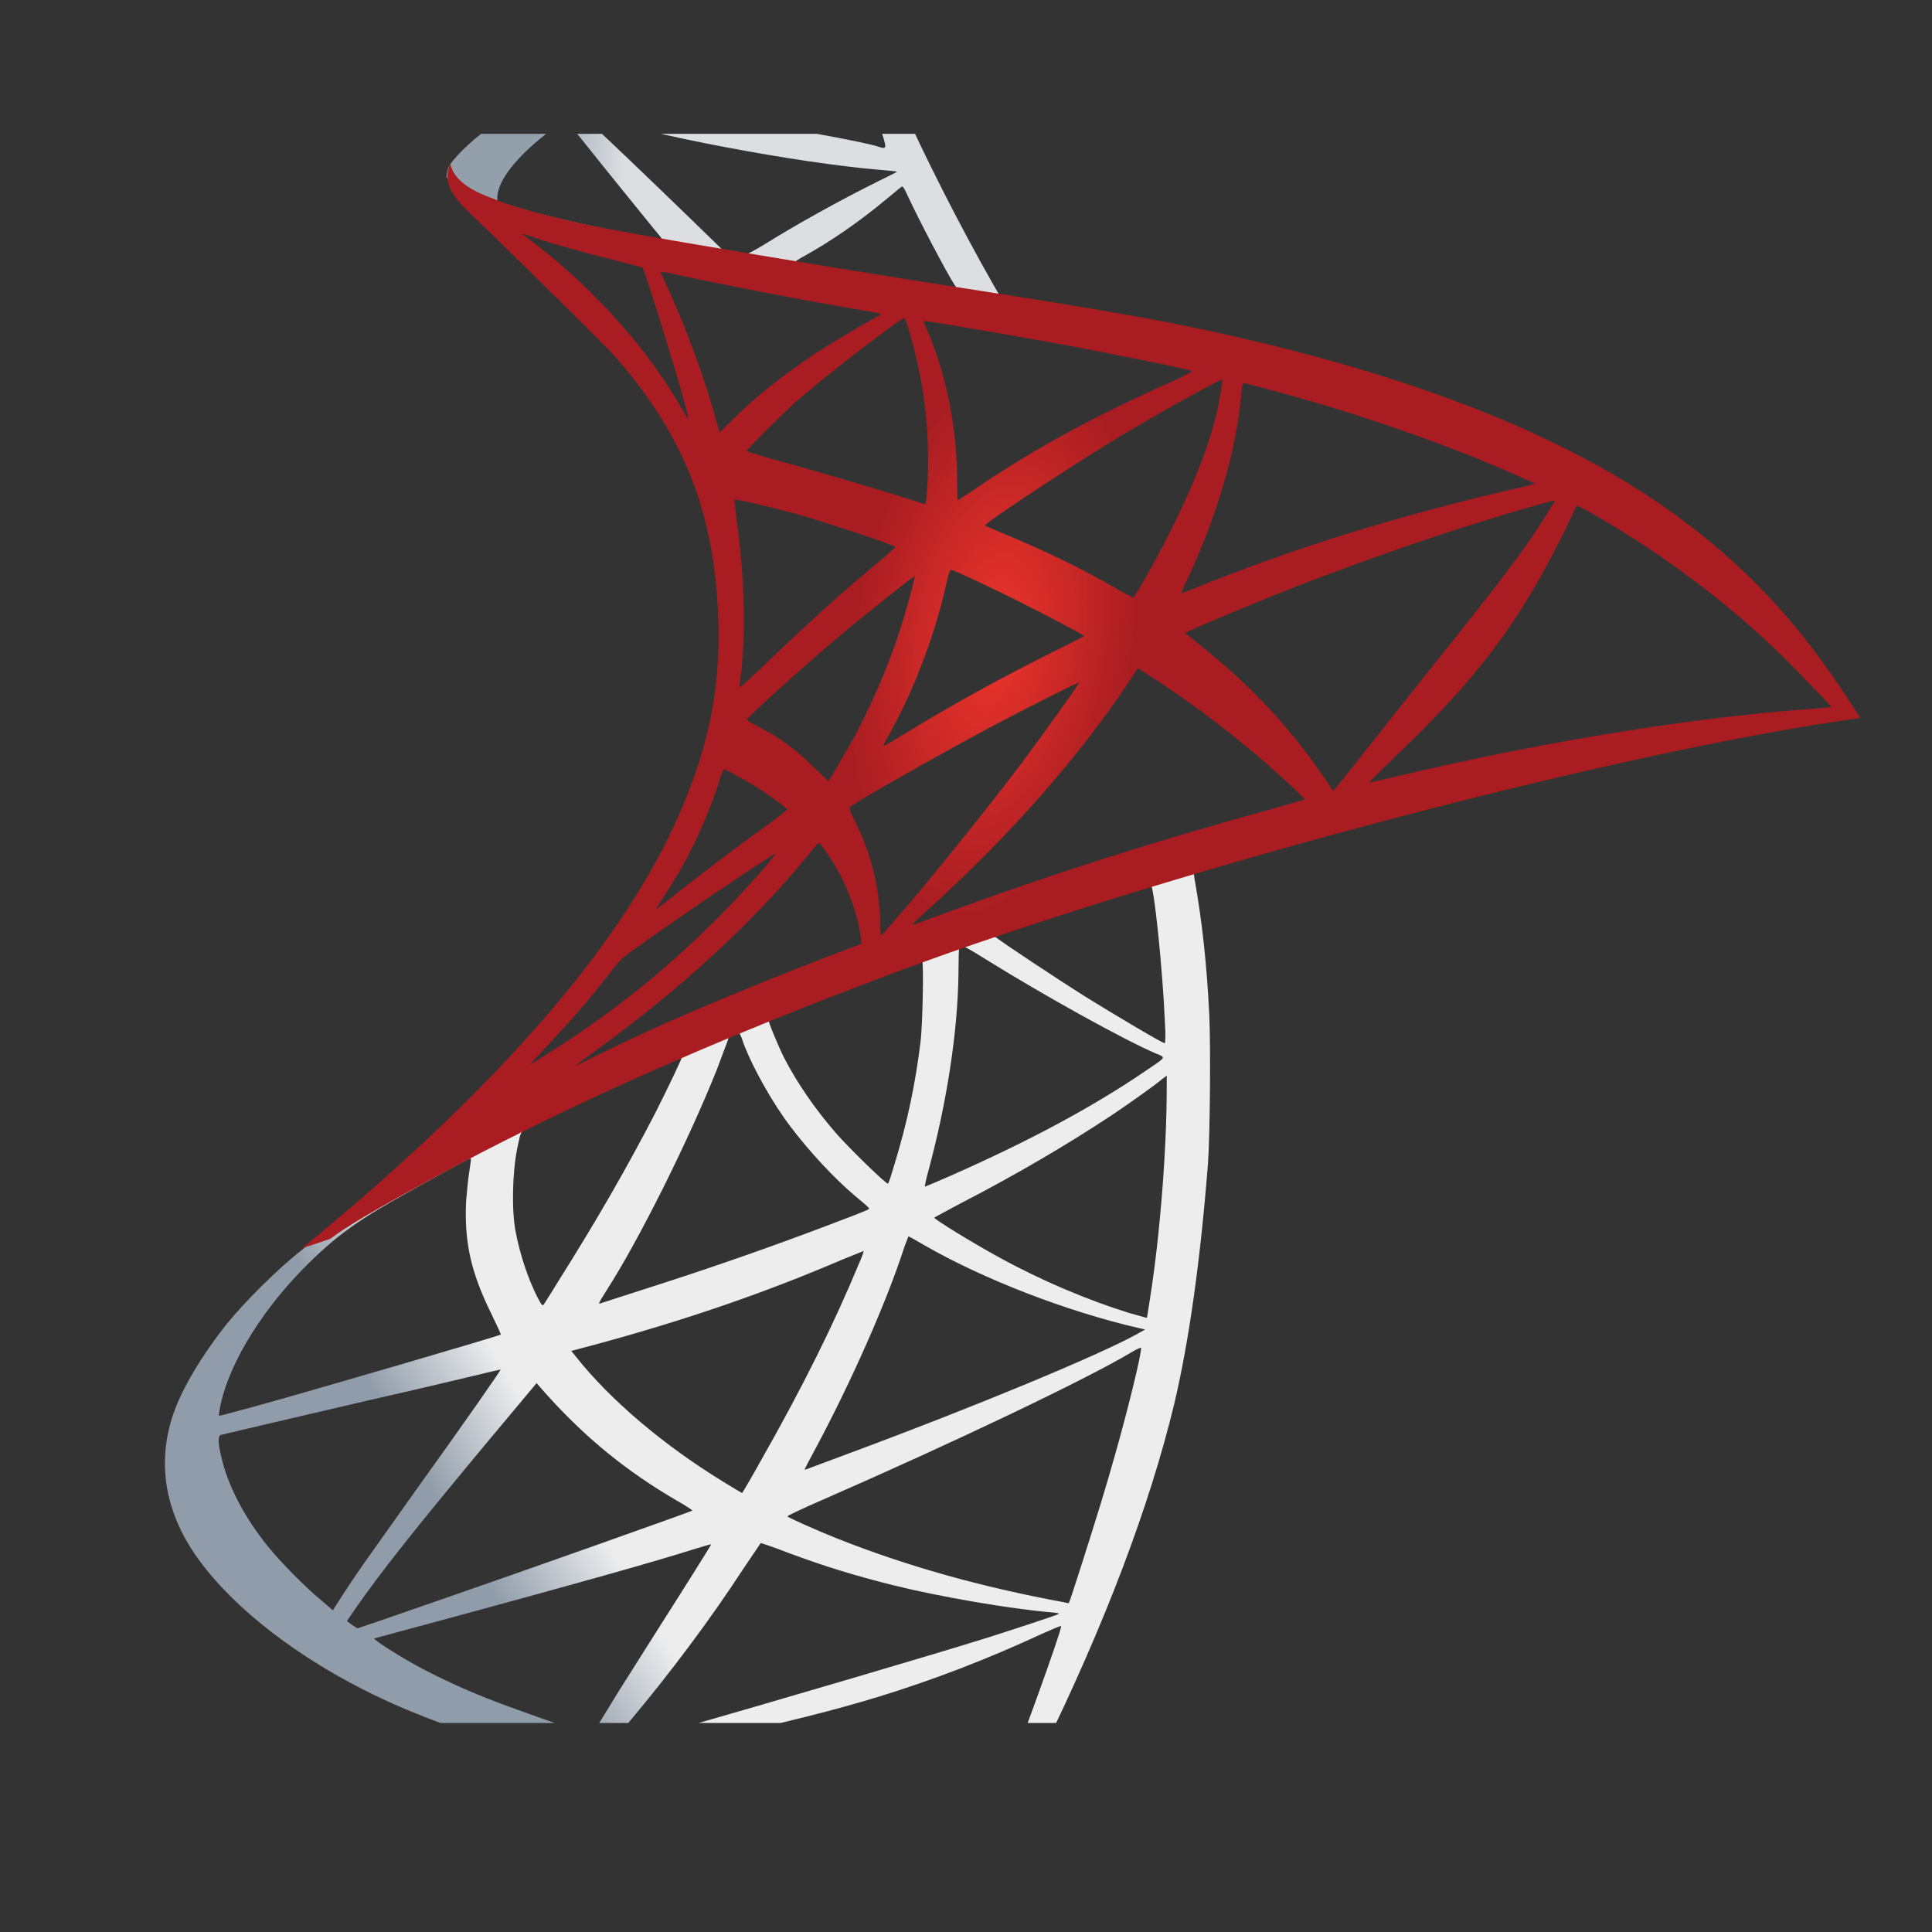 <svg xmlns="http://www.w3.org/2000/svg" xmlns:xlink="http://www.w3.org/1999/xlink" width="40" zoomAndPan="magnify" viewBox="0 0 30 30" height="40" preserveAspectRatio="xMidYMid meet" version="1.2"><rect x="0" y="0" width="30" height="30" fill="#333333" stroke="none"/><defs><clipPath id="fbaf1b517d"><path d="M 2 12 L 20 12 L 20 26.754 L 2 26.754 Z M 2 12 "/></clipPath><clipPath id="5b7655f2d7"><path d="M 19.184 12.953 L 13.41 14.832 L 8.391 17.039 L 6.988 17.41 C 6.629 17.75 6.254 18.094 5.848 18.441 C 5.402 18.824 4.988 19.172 4.672 19.422 C 4.316 19.699 3.793 20.223 3.527 20.551 C 3.133 21.047 2.816 21.574 2.684 21.977 C 2.441 22.707 2.559 23.445 3.023 24.129 C 3.617 25 4.797 25.887 6.176 26.488 C 6.879 26.797 8.059 27.195 8.949 27.414 C 10.43 27.789 13.289 28.191 14.863 28.254 C 15.184 28.266 15.609 28.266 15.629 28.254 C 15.66 28.23 15.906 27.766 16.191 27.188 C 17.156 25.219 17.855 23.375 18.234 21.797 C 18.461 20.84 18.641 19.566 18.758 18.059 C 18.789 17.637 18.801 16.223 18.777 15.746 C 18.738 14.965 18.668 14.328 18.559 13.707 C 18.539 13.617 18.535 13.531 18.543 13.527 C 18.562 13.516 18.613 13.5 19.324 13.293 Z M 17.863 13.723 C 17.918 13.723 18.055 15.059 18.09 15.902 C 18.102 16.078 18.094 16.199 18.086 16.199 C 18.051 16.199 17.352 15.785 16.848 15.473 C 16.414 15.199 15.582 14.648 15.453 14.547 C 15.41 14.516 15.414 14.512 15.77 14.391 C 16.379 14.184 17.816 13.723 17.863 13.723 Z M 14.926 14.688 C 14.965 14.688 15.066 14.746 15.305 14.895 C 16.203 15.453 17.426 16.133 17.949 16.359 C 18.109 16.426 18.125 16.402 17.754 16.652 C 16.961 17.191 15.973 17.723 14.758 18.258 C 14.547 18.352 14.367 18.426 14.363 18.426 C 14.355 18.426 14.379 18.316 14.414 18.188 C 14.707 17.105 14.871 16.012 14.883 15.133 C 14.887 14.699 14.887 14.699 14.926 14.684 C 14.918 14.688 14.922 14.688 14.926 14.688 Z M 14.32 14.918 C 14.344 14.945 14.328 15.918 14.293 16.184 C 14.215 16.82 14.094 17.41 13.891 18.074 C 13.844 18.234 13.801 18.371 13.789 18.379 C 13.773 18.402 13.176 17.82 12.98 17.594 C 12.641 17.203 12.375 16.809 12.176 16.426 C 12.078 16.23 11.922 15.848 11.934 15.836 C 12.004 15.789 14.301 14.902 14.32 14.918 Z M 11.465 16.035 C 11.469 16.035 11.477 16.035 11.48 16.039 C 11.488 16.051 11.52 16.117 11.543 16.195 C 11.684 16.574 12 17.133 12.27 17.488 C 12.566 17.879 12.953 18.297 13.277 18.57 C 13.383 18.656 13.477 18.738 13.488 18.754 C 13.516 18.777 13.523 18.773 12.812 19.043 C 11.988 19.355 11.09 19.672 10.062 20 C 9.816 20.078 9.57 20.16 9.324 20.238 C 9.285 20.254 9.297 20.23 9.41 20.051 C 9.922 19.258 10.699 17.695 11.137 16.594 C 11.207 16.402 11.281 16.211 11.297 16.168 C 11.312 16.105 11.336 16.086 11.391 16.055 C 11.422 16.047 11.453 16.035 11.465 16.035 Z M 10.594 16.398 C 10.605 16.406 10.383 16.871 10.168 17.297 C 9.742 18.117 9.281 18.926 8.66 19.91 C 8.559 20.078 8.457 20.234 8.445 20.254 C 8.422 20.281 8.414 20.273 8.344 20.141 C 8.195 19.848 8.074 19.473 8.008 19.133 C 7.941 18.793 7.957 18.199 8.031 17.836 C 8.086 17.566 8.082 17.57 8.211 17.504 C 8.77 17.223 10.578 16.379 10.594 16.398 Z M 18.117 16.703 L 18.117 16.883 C 18.117 17.852 18.012 19.184 17.859 20.152 C 17.832 20.32 17.812 20.461 17.809 20.465 C 17.809 20.465 17.68 20.43 17.531 20.387 C 16.879 20.184 16.168 19.883 15.527 19.531 C 15.105 19.301 14.488 18.922 14.508 18.906 C 14.512 18.902 14.695 18.805 14.906 18.691 C 15.762 18.25 16.582 17.77 17.293 17.297 C 17.559 17.117 17.961 16.832 18.047 16.754 Z M 7.301 17.988 C 7.32 17.988 7.312 18.023 7.289 18.18 C 7.27 18.293 7.25 18.5 7.238 18.645 C 7.207 19.277 7.309 19.75 7.625 20.391 C 7.711 20.57 7.781 20.719 7.777 20.723 C 7.746 20.746 4.859 21.59 3.953 21.84 C 3.68 21.914 3.445 21.977 3.43 21.98 C 3.398 21.992 3.395 21.988 3.406 21.914 C 3.508 21.273 3.996 20.438 4.676 19.734 C 5.129 19.266 5.492 18.992 6.109 18.641 C 6.555 18.387 7.238 18.008 7.293 17.992 C 7.293 17.988 7.297 17.988 7.301 17.988 Z M 14.105 19.199 C 14.109 19.195 14.215 19.254 14.34 19.328 C 15.273 19.867 16.574 20.367 17.68 20.621 L 17.781 20.645 L 17.641 20.723 C 17.062 21.043 15.156 21.836 13.207 22.559 C 12.922 22.664 12.645 22.77 12.59 22.789 C 12.539 22.812 12.492 22.824 12.492 22.82 C 12.492 22.816 12.57 22.664 12.672 22.477 C 13.215 21.461 13.766 20.223 14.043 19.363 C 14.078 19.277 14.102 19.203 14.105 19.199 Z M 13.41 19.426 C 13.414 19.43 13.383 19.523 13.336 19.625 C 12.957 20.543 12.461 21.543 11.824 22.664 C 11.664 22.953 11.527 23.184 11.523 23.184 C 11.52 23.184 11.387 23.105 11.23 23.008 C 10.305 22.441 9.484 21.746 8.949 21.074 L 8.871 20.977 L 9.27 20.871 C 10.691 20.484 11.898 20.066 13.098 19.551 C 13.266 19.484 13.406 19.426 13.41 19.426 Z M 17.719 20.926 C 17.719 20.926 17.727 20.93 17.719 20.926 C 17.727 21.027 17.504 21.922 17.32 22.57 C 17.168 23.113 17.035 23.539 16.797 24.289 C 16.691 24.621 16.602 24.895 16.594 24.895 C 16.59 24.895 16.566 24.891 16.539 24.883 C 15.242 24.645 14.082 24.32 12.992 23.887 C 12.688 23.766 12.25 23.57 12.227 23.547 C 12.215 23.539 12.477 23.418 12.809 23.273 C 14.793 22.406 16.852 21.426 17.559 21.004 C 17.641 20.953 17.707 20.926 17.719 20.926 Z M 7.773 21.266 C 7.781 21.273 7.227 22.07 6.449 23.152 C 6.18 23.531 5.867 23.973 5.75 24.137 C 5.629 24.305 5.453 24.562 5.352 24.719 L 5.168 25.004 L 4.973 24.836 C 4.742 24.648 4.34 24.238 4.16 24.012 C 3.785 23.547 3.531 23.055 3.434 22.609 C 3.383 22.398 3.383 22.297 3.43 22.281 C 3.492 22.266 4.656 21.992 5.75 21.738 C 6.355 21.602 7.059 21.434 7.309 21.375 C 7.562 21.312 7.77 21.266 7.773 21.266 Z M 8.332 21.477 L 8.469 21.633 C 9.098 22.336 9.738 22.852 10.516 23.305 C 10.656 23.383 10.758 23.453 10.75 23.457 C 10.719 23.477 8.055 24.422 6.82 24.848 C 6.129 25.09 5.555 25.285 5.551 25.285 C 5.547 25.285 5.508 25.258 5.465 25.23 L 5.387 25.172 L 5.512 24.988 C 5.922 24.398 6.438 23.75 7.559 22.402 Z M 11.812 23.961 C 11.816 23.957 12.008 24.023 12.242 24.113 C 12.809 24.324 13.258 24.461 13.859 24.613 C 14.602 24.797 15.676 24.98 16.309 25.035 C 16.402 25.043 16.457 25.051 16.438 25.062 C 16.406 25.082 15.766 25.293 15.297 25.441 C 14.547 25.676 12.254 26.352 10.391 26.887 C 10.043 26.984 9.746 27.066 9.73 27.07 C 9.688 27.082 9.543 27.043 9.543 27.023 C 9.543 27.016 9.648 26.879 9.773 26.734 C 10.402 25.984 11.027 25.152 11.543 24.359 C 11.688 24.141 11.812 23.965 11.812 23.961 Z M 11.043 23.98 C 11.047 23.984 10.738 24.48 10.195 25.332 C 9.965 25.695 9.707 26.102 9.617 26.246 C 9.531 26.387 9.398 26.602 9.324 26.723 L 9.199 26.945 L 9.133 26.93 C 8.977 26.887 7.871 26.496 7.582 26.379 C 7.219 26.238 6.844 26.062 6.562 25.914 C 6.215 25.73 5.777 25.449 5.812 25.441 C 5.824 25.438 6.422 25.277 7.141 25.082 C 9.051 24.562 10.109 24.266 10.805 24.047 C 10.93 24.008 11.039 23.977 11.043 23.98 Z M 16.473 25.25 L 16.477 25.25 C 16.496 25.293 15.789 27.25 15.531 27.867 C 15.473 28.008 15.453 28.043 15.422 28.035 C 15.348 28.031 14.324 27.891 13.699 27.797 C 12.613 27.633 10.789 27.316 10.332 27.211 L 10.227 27.188 L 10.879 27.043 C 12.273 26.727 12.945 26.559 13.625 26.352 C 14.484 26.09 15.336 25.762 16.195 25.363 C 16.328 25.305 16.441 25.254 16.473 25.25 Z M 16.473 25.25 "/></clipPath><linearGradient x1="-4469.669" gradientTransform="matrix(0.002,0,0,-0.002,14.105,27.708)" y1="-2.766" x2="3016.245" gradientUnits="userSpaceOnUse" y2="4420.542" id="f01f408552"><stop style="stop-color:#909ca9;stop-opacity:1;" offset="0"/><stop style="stop-color:#909ca9;stop-opacity:1;" offset="0.125"/><stop style="stop-color:#909ca9;stop-opacity:1;" offset="0.188"/><stop style="stop-color:#909ca9;stop-opacity:1;" offset="0.203"/><stop style="stop-color:#919daa;stop-opacity:1;" offset="0.207"/><stop style="stop-color:#919daa;stop-opacity:1;" offset="0.211"/><stop style="stop-color:#95a0ac;stop-opacity:1;" offset="0.215"/><stop style="stop-color:#98a3af;stop-opacity:1;" offset="0.219"/><stop style="stop-color:#9ba6b1;stop-opacity:1;" offset="0.223"/><stop style="stop-color:#9ea8b4;stop-opacity:1;" offset="0.227"/><stop style="stop-color:#a1abb6;stop-opacity:1;" offset="0.23"/><stop style="stop-color:#a5aeb8;stop-opacity:1;" offset="0.234"/><stop style="stop-color:#a8b1bb;stop-opacity:1;" offset="0.238"/><stop style="stop-color:#abb4bd;stop-opacity:1;" offset="0.242"/><stop style="stop-color:#aeb6c0;stop-opacity:1;" offset="0.246"/><stop style="stop-color:#b2b9c2;stop-opacity:1;" offset="0.25"/><stop style="stop-color:#b5bcc4;stop-opacity:1;" offset="0.254"/><stop style="stop-color:#b8bfc7;stop-opacity:1;" offset="0.258"/><stop style="stop-color:#bbc2c9;stop-opacity:1;" offset="0.262"/><stop style="stop-color:#bfc5cc;stop-opacity:1;" offset="0.266"/><stop style="stop-color:#c2c7ce;stop-opacity:1;" offset="0.27"/><stop style="stop-color:#c5cad0;stop-opacity:1;" offset="0.273"/><stop style="stop-color:#c8cdd3;stop-opacity:1;" offset="0.277"/><stop style="stop-color:#cbd0d5;stop-opacity:1;" offset="0.281"/><stop style="stop-color:#cfd3d7;stop-opacity:1;" offset="0.285"/><stop style="stop-color:#d2d5da;stop-opacity:1;" offset="0.289"/><stop style="stop-color:#d5d8dc;stop-opacity:1;" offset="0.293"/><stop style="stop-color:#d8dbdf;stop-opacity:1;" offset="0.297"/><stop style="stop-color:#dcdee1;stop-opacity:1;" offset="0.301"/><stop style="stop-color:#dfe1e3;stop-opacity:1;" offset="0.305"/><stop style="stop-color:#e2e3e6;stop-opacity:1;" offset="0.309"/><stop style="stop-color:#e5e6e8;stop-opacity:1;" offset="0.312"/><stop style="stop-color:#e8e9eb;stop-opacity:1;" offset="0.316"/><stop style="stop-color:#ececed;stop-opacity:1;" offset="0.32"/><stop style="stop-color:#ececed;stop-opacity:1;" offset="0.324"/><stop style="stop-color:#ededee;stop-opacity:1;" offset="0.328"/><stop style="stop-color:#ededee;stop-opacity:1;" offset="0.344"/><stop style="stop-color:#ededee;stop-opacity:1;" offset="0.375"/><stop style="stop-color:#ededee;stop-opacity:1;" offset="0.5"/><stop style="stop-color:#ededee;stop-opacity:1;" offset="0.674"/><stop style="stop-color:#ededee;stop-opacity:1;" offset="1"/></linearGradient><clipPath id="09a546581f"><path d="M 6 2.078 L 17 2.078 L 17 5 L 6 5 Z M 6 2.078 "/></clipPath><clipPath id="f5dc59295c"><path d="M 13.234 -0.449 C 13.137 -0.461 11.59 0.094 10.59 0.5 C 9.242 1.047 8.195 1.566 7.551 2.02 C 7.309 2.188 7.008 2.488 6.961 2.605 C 6.945 2.648 6.934 2.703 6.934 2.754 L 7.52 3.305 L 8.91 3.75 L 12.223 4.34 L 16.008 4.988 L 16.047 4.664 C 16.031 4.664 16.023 4.656 16.012 4.656 L 15.516 4.578 L 15.414 4.402 C 14.898 3.496 14.332 2.375 14 1.621 C 13.742 1.031 13.5 0.355 13.363 -0.133 C 13.289 -0.426 13.281 -0.445 13.234 -0.449 Z M 13.164 -0.227 L 13.168 -0.227 C 13.172 -0.223 13.188 -0.102 13.207 0.043 C 13.281 0.652 13.414 1.238 13.629 1.871 C 13.789 2.352 13.789 2.324 13.602 2.266 C 13.16 2.145 11.164 1.801 9.723 1.602 C 9.492 1.57 9.293 1.543 9.293 1.539 C 9.277 1.52 10.336 0.969 10.805 0.75 C 11.402 0.477 13.039 -0.207 13.164 -0.227 Z M 8.957 1.719 L 9.129 1.777 C 10.055 2.09 12.379 2.531 13.66 2.637 C 13.805 2.648 13.926 2.664 13.93 2.664 C 13.934 2.668 13.812 2.73 13.656 2.805 C 13.035 3.113 12.355 3.492 11.887 3.785 C 11.746 3.871 11.617 3.941 11.602 3.941 C 11.586 3.941 11.492 3.922 11.398 3.91 L 11.223 3.883 L 10.785 3.457 C 10.02 2.715 9.418 2.141 9.184 1.926 Z M 8.785 1.855 L 9.398 2.621 C 9.734 3.039 10.074 3.453 10.148 3.547 C 10.223 3.637 10.285 3.711 10.281 3.715 C 10.262 3.727 9.391 3.559 8.93 3.453 C 8.453 3.344 8.258 3.293 7.965 3.203 L 7.723 3.125 L 7.723 3.062 C 7.73 2.77 8.098 2.336 8.727 1.895 Z M 14.008 2.898 C 14.027 2.898 14.047 2.938 14.102 3.055 C 14.25 3.379 14.711 4.258 14.824 4.426 C 14.859 4.484 14.922 4.488 14.305 4.387 C 12.828 4.148 12.352 4.07 12.352 4.062 C 12.352 4.059 12.395 4.027 12.453 3.996 C 12.91 3.746 13.371 3.422 13.781 3.078 C 13.883 2.996 13.973 2.918 13.992 2.906 C 13.996 2.898 14.004 2.895 14.008 2.898 Z M 14.008 2.898 "/></clipPath><linearGradient x1="-2888.865" gradientTransform="matrix(0.002,0,0,-0.002,14.105,27.708)" y1="10288.81" x2="782.205" gradientUnits="userSpaceOnUse" y2="10288.81" id="0dfb76ec35"><stop style="stop-color:#939fab;stop-opacity:1;" offset="0"/><stop style="stop-color:#94a0ac;stop-opacity:1;" offset="0.004"/><stop style="stop-color:#95a1ad;stop-opacity:1;" offset="0.008"/><stop style="stop-color:#97a3ae;stop-opacity:1;" offset="0.012"/><stop style="stop-color:#98a4af;stop-opacity:1;" offset="0.016"/><stop style="stop-color:#9aa5b0;stop-opacity:1;" offset="0.02"/><stop style="stop-color:#9ca7b1;stop-opacity:1;" offset="0.023"/><stop style="stop-color:#9da8b3;stop-opacity:1;" offset="0.027"/><stop style="stop-color:#9fa9b4;stop-opacity:1;" offset="0.031"/><stop style="stop-color:#a0abb5;stop-opacity:1;" offset="0.035"/><stop style="stop-color:#a2acb6;stop-opacity:1;" offset="0.039"/><stop style="stop-color:#a3adb7;stop-opacity:1;" offset="0.043"/><stop style="stop-color:#a5afb8;stop-opacity:1;" offset="0.047"/><stop style="stop-color:#a6b0b9;stop-opacity:1;" offset="0.051"/><stop style="stop-color:#a8b1bb;stop-opacity:1;" offset="0.055"/><stop style="stop-color:#a9b3bc;stop-opacity:1;" offset="0.059"/><stop style="stop-color:#abb4bd;stop-opacity:1;" offset="0.062"/><stop style="stop-color:#adb5be;stop-opacity:1;" offset="0.066"/><stop style="stop-color:#aeb7bf;stop-opacity:1;" offset="0.07"/><stop style="stop-color:#b0b8c0;stop-opacity:1;" offset="0.074"/><stop style="stop-color:#b1b9c1;stop-opacity:1;" offset="0.078"/><stop style="stop-color:#b3bbc3;stop-opacity:1;" offset="0.082"/><stop style="stop-color:#b4bcc4;stop-opacity:1;" offset="0.086"/><stop style="stop-color:#b6bdc5;stop-opacity:1;" offset="0.09"/><stop style="stop-color:#b7bfc6;stop-opacity:1;" offset="0.094"/><stop style="stop-color:#b9c0c7;stop-opacity:1;" offset="0.098"/><stop style="stop-color:#bbc1c8;stop-opacity:1;" offset="0.102"/><stop style="stop-color:#bcc3c9;stop-opacity:1;" offset="0.105"/><stop style="stop-color:#bec4cb;stop-opacity:1;" offset="0.109"/><stop style="stop-color:#bfc5cc;stop-opacity:1;" offset="0.113"/><stop style="stop-color:#c1c7cd;stop-opacity:1;" offset="0.117"/><stop style="stop-color:#c2c8ce;stop-opacity:1;" offset="0.121"/><stop style="stop-color:#c4c9cf;stop-opacity:1;" offset="0.125"/><stop style="stop-color:#c5cbd0;stop-opacity:1;" offset="0.129"/><stop style="stop-color:#c7ccd1;stop-opacity:1;" offset="0.133"/><stop style="stop-color:#c9cdd3;stop-opacity:1;" offset="0.137"/><stop style="stop-color:#cacfd4;stop-opacity:1;" offset="0.141"/><stop style="stop-color:#ccd0d5;stop-opacity:1;" offset="0.145"/><stop style="stop-color:#cdd1d6;stop-opacity:1;" offset="0.148"/><stop style="stop-color:#cfd3d7;stop-opacity:1;" offset="0.152"/><stop style="stop-color:#d0d4d8;stop-opacity:1;" offset="0.156"/><stop style="stop-color:#d2d5d9;stop-opacity:1;" offset="0.16"/><stop style="stop-color:#d3d7db;stop-opacity:1;" offset="0.164"/><stop style="stop-color:#d5d8dc;stop-opacity:1;" offset="0.168"/><stop style="stop-color:#d6d9dd;stop-opacity:1;" offset="0.172"/><stop style="stop-color:#d8dbde;stop-opacity:1;" offset="0.176"/><stop style="stop-color:#dadcdf;stop-opacity:1;" offset="0.18"/><stop style="stop-color:#dbdde0;stop-opacity:1;" offset="0.184"/><stop style="stop-color:#dcdee1;stop-opacity:1;" offset="0.188"/><stop style="stop-color:#dcdee1;stop-opacity:1;" offset="0.25"/><stop style="stop-color:#dcdee1;stop-opacity:1;" offset="0.5"/><stop style="stop-color:#dcdee1;stop-opacity:1;" offset="1"/></linearGradient><clipPath id="bb0a9c9564"><path d="M 4 2.078 L 29 2.078 L 29 20 L 4 20 Z M 4 2.078 "/></clipPath><clipPath id="28368e6e63"><path d="M 6.992 2.547 C 6.992 2.547 6.895 2.699 6.988 2.922 C 7.043 3.062 7.211 3.23 7.398 3.406 C 7.398 3.406 9.34 5.293 9.574 5.562 C 10.645 6.797 11.113 8.012 11.156 9.691 C 11.184 10.77 10.977 11.715 10.469 12.816 C 9.559 14.789 7.645 16.965 4.691 19.383 L 5.125 19.238 C 5.402 19.031 5.785 18.809 6.672 18.324 C 8.727 17.203 11.039 16.172 13.875 15.109 C 17.957 13.582 24.668 11.789 28.488 11.207 L 28.887 11.148 L 28.824 11.051 C 28.477 10.512 28.234 10.176 27.949 9.82 C 27.109 8.785 26.094 7.949 24.852 7.254 C 23.141 6.301 20.93 5.559 18.129 5.004 C 17.602 4.902 16.441 4.703 15.5 4.559 C 13.504 4.25 12.211 4.035 10.789 3.793 C 10.281 3.707 9.516 3.574 9.012 3.469 C 8.75 3.41 8.246 3.293 7.855 3.16 C 7.539 3.035 7.086 2.914 6.992 2.547 Z M 8.117 3.633 C 8.121 3.629 8.191 3.652 8.281 3.684 C 8.449 3.742 8.66 3.805 8.914 3.875 C 9.105 3.93 9.297 3.98 9.492 4.027 C 9.754 4.094 9.969 4.152 9.977 4.152 C 10.004 4.184 10.445 5.586 10.594 6.125 C 10.652 6.332 10.695 6.504 10.691 6.504 C 10.684 6.508 10.637 6.434 10.582 6.336 C 10.07 5.441 9.266 4.531 8.332 3.801 C 8.207 3.715 8.117 3.637 8.117 3.633 Z M 10.262 4.223 C 10.285 4.223 10.379 4.234 10.496 4.262 C 11.238 4.426 12.57 4.68 13.422 4.824 C 13.562 4.844 13.676 4.871 13.676 4.879 C 13.676 4.887 13.625 4.918 13.559 4.953 C 13.414 5.027 12.836 5.371 12.645 5.5 C 12.16 5.824 11.723 6.172 11.41 6.484 C 11.281 6.609 11.176 6.715 11.176 6.715 C 11.176 6.715 11.148 6.641 11.125 6.547 C 10.969 5.945 10.641 5.051 10.344 4.418 C 10.297 4.32 10.258 4.227 10.258 4.219 C 10.258 4.227 10.258 4.223 10.262 4.223 Z M 14.039 4.941 C 14.066 4.949 14.109 5.098 14.195 5.422 C 14.359 6.055 14.434 6.758 14.406 7.414 C 14.398 7.598 14.387 7.766 14.379 7.789 L 14.367 7.832 L 14.141 7.758 C 13.672 7.609 12.914 7.387 12.266 7.203 C 11.895 7.105 11.594 7.012 11.594 7.004 C 11.594 6.98 12.133 6.441 12.363 6.234 C 12.805 5.848 14 4.926 14.039 4.941 Z M 14.34 4.984 C 14.355 4.973 16.145 5.277 16.961 5.438 C 17.566 5.555 18.449 5.734 18.5 5.758 C 18.527 5.766 18.438 5.816 18.145 5.949 C 16.992 6.465 16.137 6.93 15.285 7.496 C 15.066 7.645 14.879 7.766 14.871 7.766 C 14.867 7.766 14.863 7.641 14.863 7.488 C 14.863 6.66 14.699 5.828 14.395 5.121 C 14.363 5.055 14.336 4.988 14.34 4.984 Z M 18.977 5.895 C 18.988 5.91 18.934 6.262 18.879 6.469 C 18.723 7.117 18.301 8.078 17.781 8.98 C 17.691 9.145 17.605 9.273 17.598 9.277 C 17.59 9.281 17.473 9.219 17.336 9.141 C 16.832 8.844 16.254 8.566 15.629 8.305 C 15.453 8.23 15.301 8.168 15.297 8.16 C 15.266 8.137 16.668 7.211 17.41 6.766 C 18 6.41 18.961 5.879 18.977 5.895 Z M 19.309 5.949 C 19.348 5.949 20.141 6.164 20.555 6.289 C 21.582 6.594 22.758 7.023 23.527 7.371 L 23.844 7.512 L 23.621 7.566 C 21.746 7.996 20.141 8.492 18.594 9.117 C 18.465 9.168 18.352 9.211 18.344 9.211 C 18.336 9.211 18.379 9.113 18.438 8.992 C 18.902 8.004 19.203 6.973 19.277 6.098 C 19.281 6.016 19.297 5.949 19.309 5.949 Z M 11.406 7.758 C 11.418 7.742 12.023 7.887 12.352 7.977 C 12.848 8.117 13.906 8.469 13.906 8.496 C 13.906 8.5 13.785 8.602 13.648 8.723 C 13.074 9.195 12.527 9.695 11.867 10.328 C 11.672 10.516 11.504 10.668 11.496 10.668 C 11.488 10.668 11.484 10.645 11.488 10.609 C 11.59 9.879 11.566 8.938 11.426 7.988 C 11.414 7.867 11.402 7.762 11.406 7.758 Z M 24.145 7.77 C 24.152 7.777 23.867 8.23 23.684 8.488 C 23.422 8.859 23.039 9.355 22.168 10.441 C 21.711 11.016 21.195 11.664 21.027 11.883 C 20.852 12.098 20.707 12.281 20.703 12.281 C 20.699 12.281 20.645 12.203 20.582 12.105 C 20.094 11.379 19.508 10.738 18.816 10.164 C 18.684 10.055 18.539 9.938 18.492 9.902 C 18.445 9.867 18.406 9.836 18.406 9.828 C 18.406 9.816 19.148 9.5 19.711 9.273 C 20.695 8.875 22.039 8.395 23.047 8.086 C 23.574 7.922 24.137 7.762 24.145 7.77 Z M 24.48 7.855 C 24.5 7.852 24.602 7.906 24.73 7.977 C 25.789 8.582 26.828 9.359 27.648 10.16 C 27.879 10.387 28.449 10.977 28.441 10.98 C 28.441 10.98 28.242 11 28.004 11.016 C 26.168 11.156 23.816 11.543 21.559 12.086 C 21.406 12.121 21.27 12.152 21.262 12.152 C 21.254 12.152 21.422 11.98 21.637 11.777 C 22.965 10.504 23.57 9.699 24.285 8.266 C 24.387 8.051 24.473 7.871 24.48 7.855 C 24.477 7.855 24.477 7.855 24.48 7.855 Z M 14.77 8.848 C 14.828 8.859 15.395 9.125 15.824 9.34 C 16.215 9.535 16.805 9.848 16.836 9.875 C 16.84 9.879 16.629 9.984 16.371 10.113 C 15.555 10.52 14.852 10.906 14.117 11.352 C 13.91 11.477 13.734 11.582 13.73 11.582 C 13.711 11.582 13.719 11.562 13.836 11.352 C 14.227 10.637 14.543 9.785 14.719 8.957 C 14.738 8.891 14.754 8.848 14.77 8.848 Z M 14.199 8.953 C 14.215 8.965 14.066 9.5 13.973 9.789 C 13.797 10.344 13.496 11.035 13.203 11.555 C 13.133 11.676 13.027 11.855 12.973 11.957 L 12.863 12.129 L 12.617 11.895 C 12.336 11.621 12.102 11.449 11.805 11.301 C 11.688 11.238 11.598 11.188 11.598 11.176 C 11.598 11.141 12.344 10.469 12.914 9.98 C 13.324 9.629 14.188 8.938 14.199 8.953 Z M 17.668 10.375 L 17.883 10.512 C 18.371 10.828 18.945 11.25 19.387 11.621 C 19.637 11.824 20.113 12.254 20.211 12.359 L 20.262 12.414 L 19.91 12.516 C 17.914 13.066 16.367 13.559 14.566 14.219 C 14.367 14.293 14.195 14.355 14.184 14.355 C 14.156 14.355 14.137 14.375 14.586 13.965 C 15.734 12.906 16.758 11.742 17.516 10.609 Z M 16.758 10.598 C 16.766 10.609 16.168 11.445 15.809 11.922 C 15.383 12.484 14.625 13.434 14.102 14.051 C 13.883 14.305 13.695 14.52 13.688 14.523 C 13.672 14.527 13.668 14.465 13.668 14.363 C 13.668 13.836 13.535 13.277 13.297 12.797 C 13.199 12.598 13.18 12.551 13.203 12.527 C 13.285 12.453 14.555 11.734 15.355 11.305 C 15.898 11.016 16.742 10.59 16.758 10.598 Z M 11.242 11.945 C 11.258 11.945 11.355 12 11.469 12.059 C 11.75 12.211 12 12.383 12.223 12.562 C 12.23 12.574 12.117 12.664 11.969 12.773 C 11.555 13.066 10.926 13.543 10.559 13.832 C 10.176 14.137 10.164 14.145 10.207 14.082 C 10.492 13.641 10.637 13.395 10.789 13.078 C 10.926 12.793 11.062 12.461 11.156 12.168 C 11.191 12.043 11.234 11.945 11.242 11.945 Z M 12.715 13.094 C 12.734 13.09 12.762 13.129 12.879 13.301 C 13.129 13.672 13.32 14.168 13.367 14.566 L 13.375 14.656 L 12.777 14.883 C 11.711 15.297 10.727 15.707 10.059 16.012 C 9.871 16.098 9.543 16.254 9.328 16.359 C 9.117 16.465 8.941 16.551 8.941 16.547 C 8.941 16.539 9.078 16.441 9.242 16.32 C 10.547 15.375 11.676 14.34 12.523 13.309 C 12.613 13.199 12.695 13.098 12.703 13.094 Z M 12.039 13.258 C 12.055 13.277 11.559 13.836 11.219 14.18 C 10.375 15.035 9.543 15.707 8.508 16.359 C 8.379 16.441 8.262 16.516 8.246 16.523 C 8.219 16.539 8.258 16.496 8.711 16.008 C 8.996 15.699 9.215 15.438 9.465 15.113 C 9.629 14.902 9.66 14.871 9.902 14.703 C 10.543 14.242 12.02 13.242 12.039 13.258 Z M 12.039 13.258 "/></clipPath><radialGradient gradientTransform="matrix(-0.661,-0.099,-0.201,1.317,-13.194,-29.708)" id="2eab552329" gradientUnits="userSpaceOnUse" r="3.24" cx="-51.288" fx="-51.288" cy="26.254" fy="26.254"><stop style="stop-color:#ee352c;stop-opacity:1;" offset="0"/><stop style="stop-color:#ed352c;stop-opacity:1;" offset="0.008"/><stop style="stop-color:#ec342c;stop-opacity:1;" offset="0.02"/><stop style="stop-color:#eb342c;stop-opacity:1;" offset="0.031"/><stop style="stop-color:#eb342c;stop-opacity:1;" offset="0.043"/><stop style="stop-color:#ea342b;stop-opacity:1;" offset="0.055"/><stop style="stop-color:#e9332b;stop-opacity:1;" offset="0.066"/><stop style="stop-color:#e8332b;stop-opacity:1;" offset="0.078"/><stop style="stop-color:#e7332b;stop-opacity:1;" offset="0.09"/><stop style="stop-color:#e7322b;stop-opacity:1;" offset="0.102"/><stop style="stop-color:#e6322b;stop-opacity:1;" offset="0.113"/><stop style="stop-color:#e5322b;stop-opacity:1;" offset="0.125"/><stop style="stop-color:#e4322b;stop-opacity:1;" offset="0.137"/><stop style="stop-color:#e3312b;stop-opacity:1;" offset="0.148"/><stop style="stop-color:#e2312a;stop-opacity:1;" offset="0.16"/><stop style="stop-color:#e2312a;stop-opacity:1;" offset="0.172"/><stop style="stop-color:#e1302a;stop-opacity:1;" offset="0.184"/><stop style="stop-color:#e0302a;stop-opacity:1;" offset="0.195"/><stop style="stop-color:#df302a;stop-opacity:1;" offset="0.207"/><stop style="stop-color:#de302a;stop-opacity:1;" offset="0.219"/><stop style="stop-color:#de2f2a;stop-opacity:1;" offset="0.23"/><stop style="stop-color:#dd2f2a;stop-opacity:1;" offset="0.242"/><stop style="stop-color:#dc2f29;stop-opacity:1;" offset="0.254"/><stop style="stop-color:#dc2f29;stop-opacity:1;" offset="0.262"/><stop style="stop-color:#db2e29;stop-opacity:1;" offset="0.27"/><stop style="stop-color:#db2e29;stop-opacity:1;" offset="0.277"/><stop style="stop-color:#da2e29;stop-opacity:1;" offset="0.285"/><stop style="stop-color:#d92e29;stop-opacity:1;" offset="0.293"/><stop style="stop-color:#d92e29;stop-opacity:1;" offset="0.301"/><stop style="stop-color:#d82e29;stop-opacity:1;" offset="0.309"/><stop style="stop-color:#d82d29;stop-opacity:1;" offset="0.316"/><stop style="stop-color:#d72d29;stop-opacity:1;" offset="0.324"/><stop style="stop-color:#d72d29;stop-opacity:1;" offset="0.332"/><stop style="stop-color:#d62d29;stop-opacity:1;" offset="0.34"/><stop style="stop-color:#d62d29;stop-opacity:1;" offset="0.348"/><stop style="stop-color:#d52c28;stop-opacity:1;" offset="0.355"/><stop style="stop-color:#d52c28;stop-opacity:1;" offset="0.363"/><stop style="stop-color:#d42c28;stop-opacity:1;" offset="0.371"/><stop style="stop-color:#d42c28;stop-opacity:1;" offset="0.379"/><stop style="stop-color:#d32c28;stop-opacity:1;" offset="0.387"/><stop style="stop-color:#d22b28;stop-opacity:1;" offset="0.395"/><stop style="stop-color:#d22b28;stop-opacity:1;" offset="0.402"/><stop style="stop-color:#d12b28;stop-opacity:1;" offset="0.41"/><stop style="stop-color:#d12b28;stop-opacity:1;" offset="0.418"/><stop style="stop-color:#d02b28;stop-opacity:1;" offset="0.426"/><stop style="stop-color:#d02b28;stop-opacity:1;" offset="0.434"/><stop style="stop-color:#cf2a28;stop-opacity:1;" offset="0.441"/><stop style="stop-color:#cf2a27;stop-opacity:1;" offset="0.449"/><stop style="stop-color:#ce2a27;stop-opacity:1;" offset="0.457"/><stop style="stop-color:#ce2a27;stop-opacity:1;" offset="0.465"/><stop style="stop-color:#cd2a27;stop-opacity:1;" offset="0.473"/><stop style="stop-color:#cd2927;stop-opacity:1;" offset="0.48"/><stop style="stop-color:#cc2927;stop-opacity:1;" offset="0.488"/><stop style="stop-color:#cb2927;stop-opacity:1;" offset="0.496"/><stop style="stop-color:#cb2927;stop-opacity:1;" offset="0.504"/><stop style="stop-color:#ca2927;stop-opacity:1;" offset="0.516"/><stop style="stop-color:#c92827;stop-opacity:1;" offset="0.527"/><stop style="stop-color:#c82827;stop-opacity:1;" offset="0.539"/><stop style="stop-color:#c82826;stop-opacity:1;" offset="0.551"/><stop style="stop-color:#c72726;stop-opacity:1;" offset="0.562"/><stop style="stop-color:#c62726;stop-opacity:1;" offset="0.574"/><stop style="stop-color:#c52726;stop-opacity:1;" offset="0.586"/><stop style="stop-color:#c42726;stop-opacity:1;" offset="0.598"/><stop style="stop-color:#c42626;stop-opacity:1;" offset="0.609"/><stop style="stop-color:#c32626;stop-opacity:1;" offset="0.621"/><stop style="stop-color:#c22626;stop-opacity:1;" offset="0.633"/><stop style="stop-color:#c22626;stop-opacity:1;" offset="0.641"/><stop style="stop-color:#c12525;stop-opacity:1;" offset="0.648"/><stop style="stop-color:#c02525;stop-opacity:1;" offset="0.656"/><stop style="stop-color:#c02525;stop-opacity:1;" offset="0.664"/><stop style="stop-color:#bf2525;stop-opacity:1;" offset="0.672"/><stop style="stop-color:#bf2525;stop-opacity:1;" offset="0.68"/><stop style="stop-color:#be2425;stop-opacity:1;" offset="0.688"/><stop style="stop-color:#be2425;stop-opacity:1;" offset="0.695"/><stop style="stop-color:#bd2425;stop-opacity:1;" offset="0.703"/><stop style="stop-color:#bd2425;stop-opacity:1;" offset="0.711"/><stop style="stop-color:#bc2425;stop-opacity:1;" offset="0.719"/><stop style="stop-color:#bc2425;stop-opacity:1;" offset="0.727"/><stop style="stop-color:#bb2325;stop-opacity:1;" offset="0.734"/><stop style="stop-color:#bb2325;stop-opacity:1;" offset="0.742"/><stop style="stop-color:#ba2324;stop-opacity:1;" offset="0.75"/><stop style="stop-color:#b92324;stop-opacity:1;" offset="0.758"/><stop style="stop-color:#b92224;stop-opacity:1;" offset="0.77"/><stop style="stop-color:#b82224;stop-opacity:1;" offset="0.781"/><stop style="stop-color:#b72224;stop-opacity:1;" offset="0.793"/><stop style="stop-color:#b62224;stop-opacity:1;" offset="0.805"/><stop style="stop-color:#b52124;stop-opacity:1;" offset="0.816"/><stop style="stop-color:#b52124;stop-opacity:1;" offset="0.824"/><stop style="stop-color:#b42124;stop-opacity:1;" offset="0.832"/><stop style="stop-color:#b42124;stop-opacity:1;" offset="0.84"/><stop style="stop-color:#b32123;stop-opacity:1;" offset="0.848"/><stop style="stop-color:#b32023;stop-opacity:1;" offset="0.855"/><stop style="stop-color:#b22023;stop-opacity:1;" offset="0.863"/><stop style="stop-color:#b22023;stop-opacity:1;" offset="0.871"/><stop style="stop-color:#b12023;stop-opacity:1;" offset="0.879"/><stop style="stop-color:#b02023;stop-opacity:1;" offset="0.891"/><stop style="stop-color:#af1f23;stop-opacity:1;" offset="0.902"/><stop style="stop-color:#af1f23;stop-opacity:1;" offset="0.914"/><stop style="stop-color:#ae1f23;stop-opacity:1;" offset="0.922"/><stop style="stop-color:#ae1f23;stop-opacity:1;" offset="0.93"/><stop style="stop-color:#ad1e23;stop-opacity:1;" offset="0.938"/><stop style="stop-color:#ac1e22;stop-opacity:1;" offset="0.945"/><stop style="stop-color:#ac1e22;stop-opacity:1;" offset="0.957"/><stop style="stop-color:#ab1e22;stop-opacity:1;" offset="0.965"/><stop style="stop-color:#ab1e22;stop-opacity:1;" offset="0.973"/><stop style="stop-color:#aa1d22;stop-opacity:1;" offset="0.984"/><stop style="stop-color:#a91d22;stop-opacity:1;" offset="0.992"/><stop style="stop-color:#a91d22;stop-opacity:1;" offset="1"/></radialGradient></defs><g id="edb428fbd5"><g clip-rule="nonzero" clip-path="url(#fbaf1b517d)"><g clip-rule="nonzero" clip-path="url(#5b7655f2d7)"><path style=" stroke:none;fill-rule:nonzero;fill:url(#f01f408552);" d="M 2.441 26.754 L 2.441 12.953 L 19.324 12.953 L 19.324 26.754 Z M 2.441 26.754 "/></g></g><g clip-rule="nonzero" clip-path="url(#09a546581f)"><g clip-rule="nonzero" clip-path="url(#f5dc59295c)"><path style=" stroke:none;fill-rule:nonzero;fill:url(#0dfb76ec35);" d="M 6.934 4.988 L 6.934 2.078 L 16.047 2.078 L 16.047 4.988 Z M 6.934 4.988 "/></g></g><g clip-rule="nonzero" clip-path="url(#bb0a9c9564)"><g clip-rule="nonzero" clip-path="url(#28368e6e63)"><path style=" stroke:none;fill-rule:nonzero;fill:url(#2eab552329);" d="M 31.395 2.922 L 28.348 22.926 L 2.184 19.008 L 5.234 -0.996 Z M 31.395 2.922 "/></g></g></g></svg>